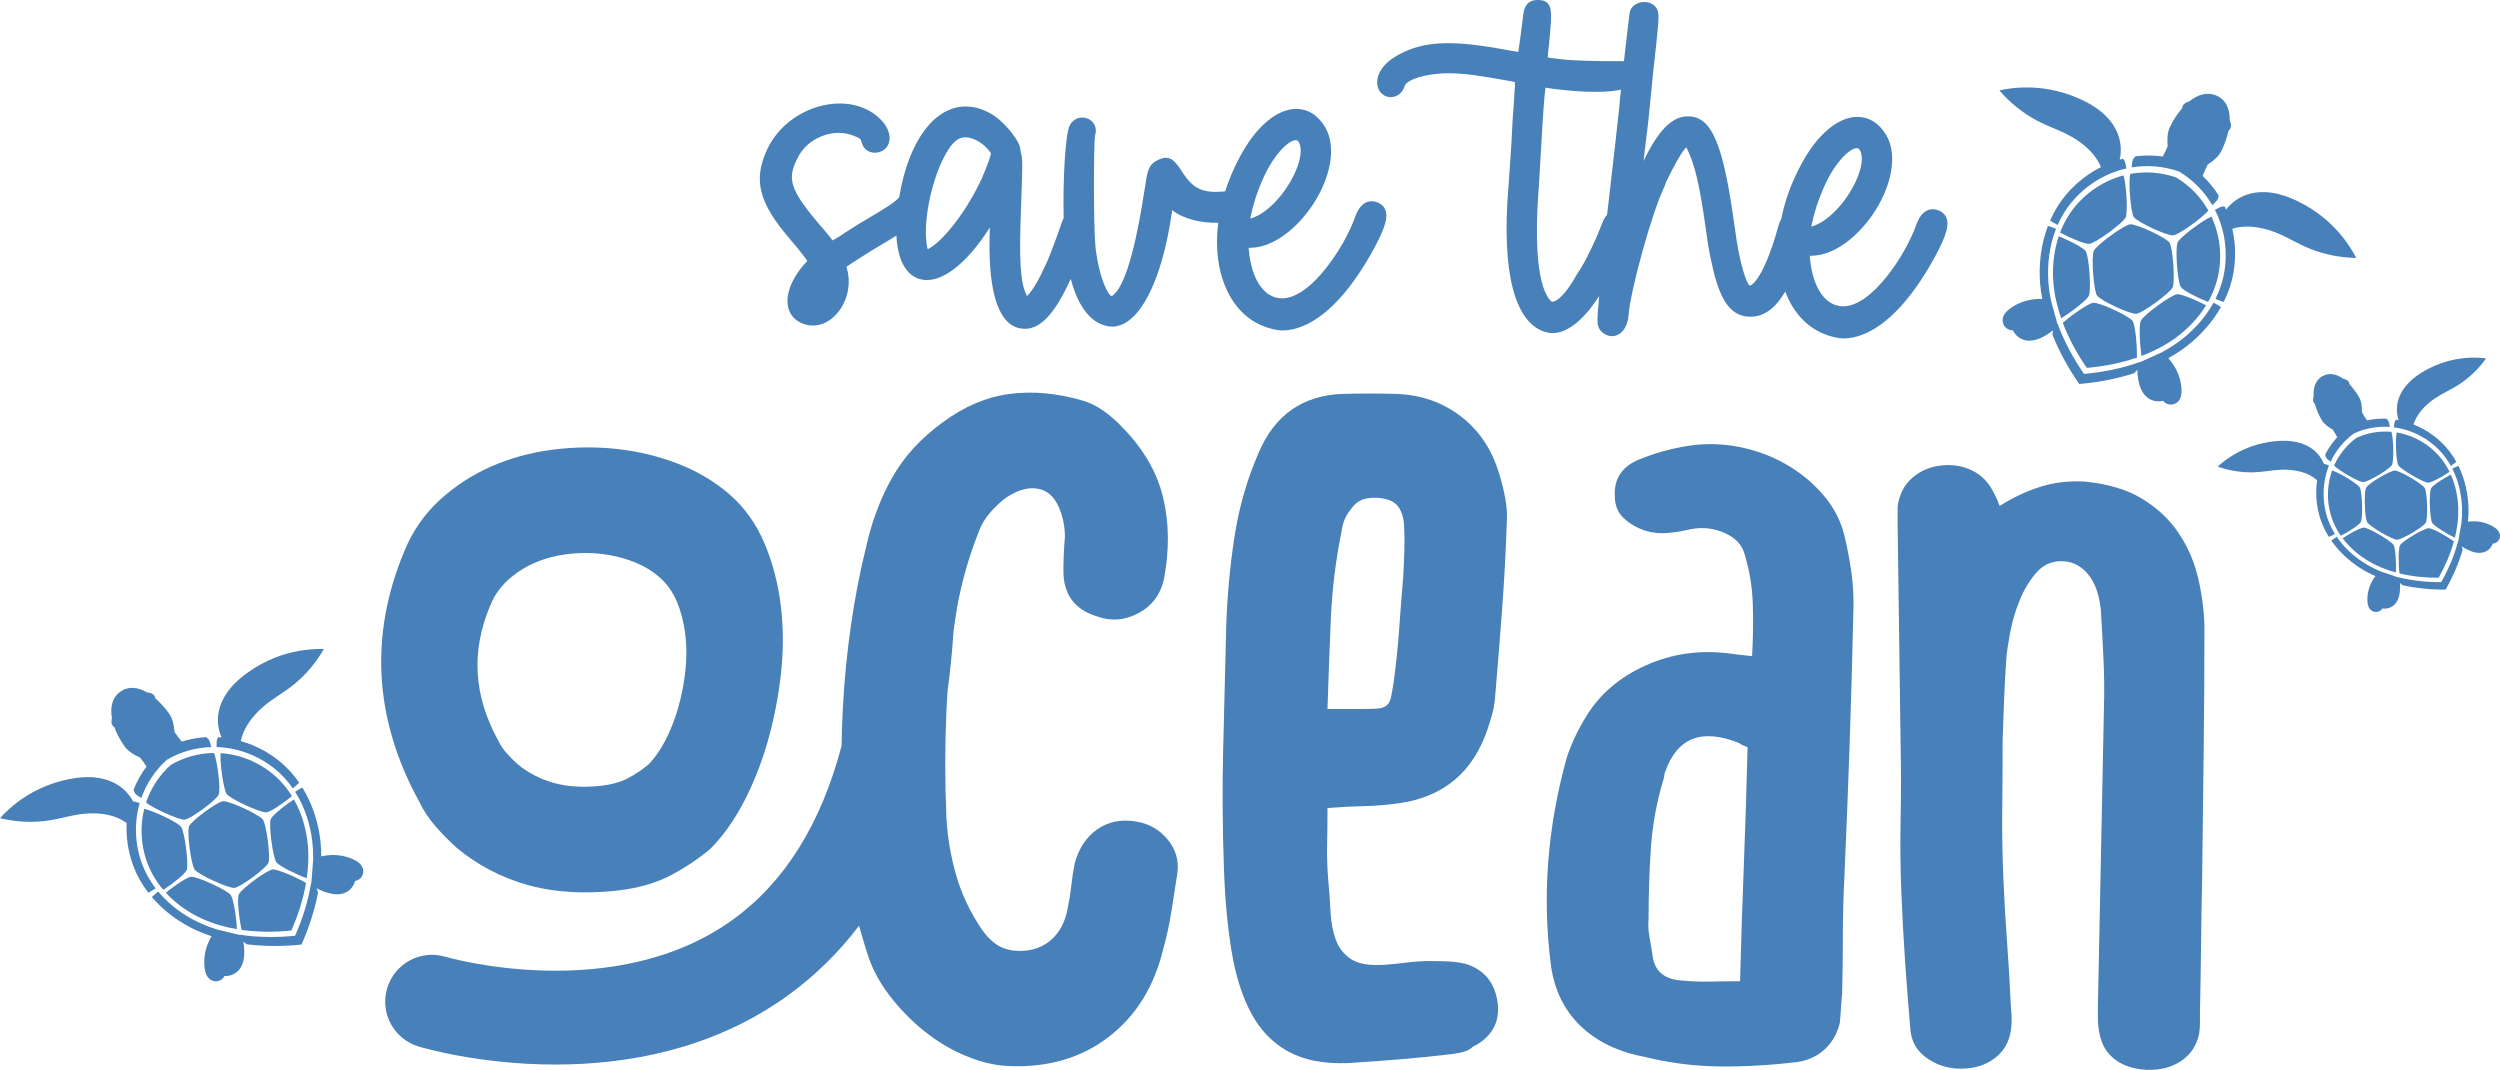 <svg xmlns="http://www.w3.org/2000/svg" id="Ebene_2" data-name="Ebene 2" viewBox="0 0 767.737 328.553"><defs><style>      .cls-1 {        fill: #4880b9;        stroke-width: 0px;      }    </style></defs><g id="Key_Visual_-_Save_the_Ocean_-_1" data-name="Key Visual - Save the Ocean - 1"><g id="Key_Visual_-_Save_the_Ocean_-_1_-_Prim&#xE4;r" data-name="Key Visual - Save the Ocean - 1 - Prim&#xE4;r"><path class="cls-1" d="M348.918,252.283c-4.607-.767-8.603.039-11.98,2.418-3.38,2.383-5.683,5.874-6.912,10.483-.46,2.303-.806,4.572-1.036,6.797-.231,2.227-.577,4.416-1.037,6.566-.77,4.606-2.65,8.102-5.644,10.481-2.994,2.383-6.72,3.342-11.173,2.88-2.153-.305-3.956-.996-5.414-2.072-1.462-1.074-2.804-2.457-4.032-4.148-3.686-5.373-6.376-11.019-8.063-16.932-1.693-5.911-2.69-11.866-2.996-17.855-.46-10.904-.46-21.692,0-32.369.092-2.121.226-4.234.366-6.345.796-5.841,1.407-11.88,1.804-18.143.322-2.402.668-4.8,1.055-7.19,1.382-7.832,3.607-15.666,6.681-23.498.766-2.15,1.957-4.148,3.57-5.991s3.261-3.377,4.953-4.606c3.993-2.61,7.563-3.418,10.713-2.42,3.146,1,5.334,3.956,6.566,8.869.461,1.843.691,3.766.691,5.76-.154,1.692-.27,3.42-.346,5.183-.079,1.767-.116,3.496-.116,5.183,0,7.067,3.301,11.675,9.907,13.823,4.453,1.692,8.79,1.424,13.016-.806,4.223-2.223,6.872-5.719,7.949-10.483,1.688-8.906,1.613-17.239-.23-24.995-1.844-7.754-5.99-14.936-12.441-21.54-1.692-1.843-3.61-3.532-5.759-5.069-2.153-1.534-4.302-2.61-6.451-3.226-7.833-2.303-15.32-2.994-22.462-2.074-7.142.923-14.017,3.841-20.619,8.754-6.76,4.917-11.944,10.597-15.55,17.049-3.611,6.451-6.26,13.516-7.949,21.195-1.843,7.372-3.38,15.286-4.607,23.729-1.231,8.45-2.074,17.012-2.534,25.689-.207,3.897-.334,7.795-.401,11.691-6.309,23.891-17.4,41.729-33.218,53.223-36.5,26.525-87.903,11.678-88.417,11.526-7.599-2.284-15.599,2.018-17.898,9.608-2.301,7.601,1.996,15.629,9.599,17.93,1.37.413,18.853,5.555,42.096,5.555,21.579,0,48.123-4.436,71.321-21.203,8.292-5.994,15.583-13.147,21.885-21.414.769,2.738,1.562,5.443,2.405,8.073,1.383,4.606,3.647,8.983,6.796,13.132,3.147,4.146,6.717,7.832,10.713,11.058,3.993,3.226,8.294,5.795,12.902,7.717,4.607,1.919,9.06,2.956,13.362,3.111,11.98.46,22.153-2.534,30.526-8.986,8.369-6.451,13.938-15.435,16.703-26.955,1.073-3.837,1.919-7.717,2.533-11.634.613-3.917,1.228-7.869,1.844-11.863.46-3.839-.577-7.257-3.111-10.254-2.533-2.994-5.723-4.799-9.56-5.412Z"></path><path class="cls-1" d="M460.421,145.615c-2.153-7.372-6.03-13.246-11.634-17.623-5.609-4.377-12.25-6.717-19.928-7.028-5.839-.151-11.369-.151-16.587,0-12.29.462-20.889,6.531-25.803,18.2-3.535,8.143-5.99,16.703-7.372,25.689-1.383,8.983-2.229,18.164-2.534,27.529-.31,12.44-.616,24.846-.921,37.206-.31,12.365-.231,24.766.23,37.206.306,9.217,1.073,17.589,2.304,25.112,1.227,7.527,3.225,13.903,5.989,19.123,2.765,5.222,6.567,9.176,11.404,11.863,4.838,2.686,11.019,3.878,18.546,3.571,4.913-.309,10.173-.691,15.78-1.152,5.605-.46,10.943-1,16.012-1.612,1.228-.156,2.42-.387,3.571-.691,1.152-.311,2.11-.847,2.88-1.614,2.61-1.231,4.607-2.956,5.99-5.183,1.382-2.225,1.919-4.874,1.612-7.949-.77-6.296-3.995-10.366-9.676-12.209-1.843-.462-3.726-.728-5.644-.808-1.922-.076-3.801-.115-5.644-.115-2.152,0-4.456.156-6.912.46-2.458.311-4.762.54-6.91.691-4.608.311-8.027-.266-10.253-1.726-2.227-1.458-3.801-3.457-4.723-5.991s-1.462-5.414-1.613-8.64c-.154-3.224-.385-6.449-.69-9.675-.31-3.686-.426-7.372-.346-11.058.076-3.688.115-7.374.115-11.06,3.838-.305,7.524-.497,11.059-.575,3.531-.076,6.987-.346,10.367-.808,14.129-1.843,23.42-9.595,27.876-23.267.46-1.383.881-2.765,1.267-4.148.381-1.383.651-2.763.806-4.146.767-9.061,1.498-18.161,2.189-27.3.691-9.137,1.188-18.315,1.498-27.532.151-2.303,0-4.723-.461-7.257-.461-2.532-1.076-5.028-1.843-7.486ZM431.277,168.768c-.079,2.69-.194,5.414-.346,8.18-.46,5.529-.886,10.982-1.267,16.357-.385,5.378-.961,10.906-1.727,16.586-.31,1.843-.576,3.306-.807,4.377-.23,1.076-.691,1.884-1.382,2.42-.691.54-1.613.845-2.765.92-1.152.08-2.728.117-4.722.117h-10.598c.307-9.677.652-18.967,1.037-27.877.381-8.906,1.497-17.889,3.34-26.955.151-1.227.461-2.379.923-3.455.46-1.074,1.073-2.074,1.843-2.994,1.227-1.843,2.8-2.956,4.723-3.342,1.919-.38,3.876-.344,5.874.117,1.994.46,3.416,1.383,4.262,2.763.843,1.383,1.343,2.997,1.497,4.84.151,2.612.191,5.263.116,7.946Z"></path><path class="cls-1" d="M566.394,164.423c-1.076-4.378-3.11-8.371-6.106-11.974-2.994-3.603-6.566-6.676-10.712-9.22-4.147-2.542-8.754-4.414-13.823-5.615-5.069-1.2-10.216-1.516-15.436-.954-5.529.708-10.827,2.049-15.896,4.027-5.99,2.119-8.833,6.006-8.524,11.657,0,2.685.843,4.873,2.534,6.569,1.688,1.695,3.917,3.041,6.681,4.027,2.303.71,4.643.954,7.026.741,2.38-.211,4.723-.598,7.027-1.165,3.686-.705,7.177-.318,10.482,1.165,3.301,1.485,5.335,3.639,6.106,6.465,1.533,5.086,2.379,10.278,2.534,15.576.151,5.298.076,10.563-.23,15.788-1.383-.139-2.614-.28-3.687-.423-1.076-.139-2.227-.282-3.456-.423-9.063-1.129-17.588.105-25.572,3.709-7.987,3.601-14.053,8.794-18.2,15.576-2.613,4.239-4.607,8.477-5.99,12.716-5.99,21.479-7.602,42.81-4.837,64.003,1.073,7.491,4.107,13.636,9.1,18.438,4.989,4.802,11.633,7.98,19.928,9.536,7.523,1.834,15.166,2.788,22.923,2.862,7.753.07,15.702-.391,23.845-1.377,3.376-.566,6.18-1.908,8.409-4.026,2.224-2.119,3.722-4.802,4.492-8.053.151-1.554.267-3.037.346-4.45.076-1.411.191-2.826.346-4.239.151-6.073.23-12.044.23-17.909,0-5.862.151-11.832.461-17.907.611-13.701,1.152-27.302,1.613-40.797.46-13.489.843-27.159,1.152-41.007.151-3.953-.039-7.875-.576-11.762-.54-3.884-1.267-7.735-2.189-11.55ZM535.524,265.725c-.461,11.728-.846,23.597-1.153,35.604-3.073,0-6.069.036-8.985.105-2.919.074-5.839-.031-8.754-.318-5.684-.28-8.754-3.037-9.216-8.264-.309-1.834-.615-3.637-.921-5.406-.309-1.765-.385-3.496-.23-5.192,0-7.344.23-14.55.691-21.615.46-7.064,1.764-14.201,3.916-21.405.151-.425.231-.813.231-1.167,0-.349.076-.668.23-.954,3.686-10.595,11.289-13.563,22.808-8.9.306.284.651.497,1.037.636.381.141.881.354,1.497.636-.31,12.433-.691,24.513-1.152,36.24Z"></path><path class="cls-1" d="M668.796,163.343c-2.843-4.108-6.566-7.542-11.173-10.305-4.607-2.76-10.446-4.478-17.509-5.153-4.607-.269-9.025.237-13.247,1.514-4.226,1.283-8.488,3.269-12.786,5.962-.616-1.617-1.152-2.829-1.613-3.637-1.537-3.366-3.84-5.791-6.912-7.275-3.073-1.48-6.45-1.952-10.136-1.414-3.38.538-6.22,1.887-8.524,4.04-2.304,2.156-3.686,4.986-4.147,8.488v5.456c.151,11.183.306,22.398.461,33.645.151,11.249.306,22.601.46,34.051.151,7.679.151,15.292,0,22.834-.154,7.546-.079,15.022.23,22.43.307,7.679.691,14.821,1.153,21.42.46,6.603.997,13.538,1.613,20.814.306,3.505,1.843,6.295,4.607,8.386,2.764,2.088,5.91,3.265,9.446,3.538,4.297.267,7.947-.576,10.943-2.526,2.994-1.955,4.874-4.616,5.644-7.982.306-1.482.46-2.93.46-4.345,0-1.414-.079-2.793-.23-4.142-.31-6.87-.691-13.368-1.152-19.501-.461-6.128-.846-12.761-1.153-19.904-.309-7.004-.425-14.076-.346-21.219.076-7.139.116-14.277.116-21.42.151-4.309.306-8.487.461-12.528.151-4.041.381-8.215.69-12.528.151-1.886.537-4.477,1.153-7.78.611-3.299,1.573-6.569,2.88-9.801,1.303-3.233,2.994-6.062,5.068-8.486,2.074-2.426,4.644-3.639,7.718-3.639,1.994,0,3.761.474,5.299,1.416,1.533.944,2.8,2.191,3.801,3.737.997,1.55,1.727,3.202,2.189,4.952.46,1.753.766,3.436.921,5.052.306,5.12.576,10.205.806,15.255.23,5.052.267,10.072.116,15.055-.31,15.494-.616,30.685-.921,45.569-.31,14.888-.616,30.009-.921,45.366v4.243c0,1.349.151,2.763.46,4.243.613,3.502,2.225,6.231,4.838,8.185,2.61,1.952,5.91,2.996,9.906,3.133,3.993.132,7.448-.777,10.367-2.729,2.916-1.954,4.759-4.749,5.529-8.386.151-1.076.231-2.122.231-3.133v-2.93c.151-7.139.266-14.177.345-21.117.076-6.936.191-14.044.346-21.32.151-12.796.307-25.593.461-38.394.151-12.797.23-25.593.23-38.394-.154-5.119-.846-10.169-2.073-15.155-1.231-4.982-3.266-9.531-6.106-13.641Z"></path><path class="cls-1" d="M133.819,253.842c2.003,2.294,4.159,4.481,6.471,6.551,6.315,5.257,13.6,9.076,21.651,11.354,5.403,1.527,11.377,2.292,17.85,2.292,3.131,0,6.378-.179,9.731-.538,6.196-.711,11.589-2.219,16.025-4.479,4.338-2.21,8.51-4.965,12.555-8.32,3.779-3.759,7.216-8.554,10.217-14.249,2.964-5.628,5.445-11.861,7.37-18.526,1.914-6.637,3.297-13.616,4.107-20.745.815-7.175.812-14.255,0-21.041v-.002c-.823-6.823-2.491-13.263-4.958-19.138-2.519-6.006-6.129-11.09-10.729-15.109-4.531-3.958-9.891-7.151-15.932-9.489-5.976-2.307-12.293-3.833-18.779-4.535-6.477-.698-13.117-.62-19.717.225-6.654.856-12.989,2.59-18.829,5.155-5.87,2.58-11.215,6.067-15.882,10.371-4.734,4.362-8.37,9.638-10.796,15.655-10.846,25.853-9.269,51.809,4.624,77.027,1.244,2.616,2.936,5.155,5.023,7.542ZM150.509,186.032c1.208-2.999,3.01-5.615,5.358-7.78,2.405-2.217,5.161-4.016,8.193-5.347,3.059-1.346,6.389-2.256,9.893-2.705,1.947-.251,3.895-.374,5.829-.374,1.586,0,3.161.082,4.719.251,3.433.372,6.778,1.18,9.941,2.4,3.1,1.199,5.84,2.828,8.145,4.842,2.249,1.968,4.021,4.468,5.265,7.432,1.296,3.092,2.176,6.49,2.608,10.098.439,3.645.439,7.454,0,11.321-.443,3.9-1.201,7.728-2.253,11.382-1.044,3.617-2.383,6.987-3.982,10.018-1.566,2.973-3.338,5.451-5.114,7.231-2.042,1.692-4.232,3.137-6.507,4.297-2.186,1.113-4.896,1.862-8.037,2.223-5.483.586-10.383.283-14.568-.901-4.163-1.177-7.931-3.152-11.133-5.814-1.193-1.072-2.336-2.23-3.396-3.446-.994-1.134-1.791-2.329-2.431-3.666-7.609-13.812-8.441-27.367-2.528-41.463Z"></path><path class="cls-1" d="M377.01,89.595c3.247,6.598,8.549,10.662,15.307,11.749.529.097.925.14,1.428.14.434,0,.951-.032,1.698-.091,8.43-1.041,17.081-8.789,25.015-22.405.002-.002.002-.004.004-.004,4.459-7.743,5.874-11.755,5.049-14.313-.35-1.089-1.113-1.906-2.305-2.441-1.331-.542-2.558-.566-3.649-.076-1.443.644-2.571,2.132-3.45,4.565-3.046,8.726-13.395,24.904-22.385,24.904h-.106c-5.492-.08-9.377-5.907-10.135-15.201l-.026-.328.186.002c.06,0,.123.002.184.002,8.206-.002,16.273-7.698,20.655-15.376,4.675-8.193,5.6-16.526,2.415-21.744-2.189-3.621-5.11-5.483-8.681-5.535h-.134c-5.935,0-12.375,5.447-17.254,14.596-1.907,3.517-3.428,7.119-4.573,10.717-6.853.692-9.768-.675-13.148-5.906-2.178-3.366-3.857-5.449-7.175-3.852-2.839,1.193-3.489,2.774-4.109,7.229-3.15,20.886-6.533,32.235-10.377,34.713h-.011c-.966,0-3.891-5.233-5.017-15.078-.64-6.272-.579-32.548-.11-34.324.678-2.096-.203-4.176-2.143-5.06-1.672-.761-4.135-.521-5.531,1.802-1.509,2.318-2.242,16.989-1.989,28.672-.234.494-.457,1.011-.653,1.573-1.091,3.265-3.204,9.022-3.872,10.44-.067.143-.08.102-.082.259-.048.175-.4,1.076-.942,2.128-1.778,4.073-3.889,7.666-5.432,9.301-.121.104-.22.186-.302.253-.056-.121-.123-.279-.207-.486-1.813-3.755-2.232-10.679-1.601-26.462.471-13.24.508-15.238.063-16.634-.108-.449-.216-1-.231-1.13.041-2.791-4.742-8.37-7.895-10.537-2.822-1.893-5.818-2.917-8.664-2.958-9.74-.166-17.688,10.379-20.616,27.449-.031.169-.046.324-.075.491-.059.056-.124.104-.182.163-1.739,1.69-3.353,2.742-12.378,8.067-.529.341-1.156.737-1.815,1.154-1.456.918-3.066,1.936-4.086,2.657-.756.467-1.484.869-2.016,1.149-.169-.248-.365-.527-.583-.806-.542-.698-2.178-2.668-3.597-4.274-9.314-11.017-9.722-14.102-6.397-20.518,3.087-5.959,10.811-8.992,16.893-6.616,2.303.851,2.463,1.229,2.619,2.057.544,2.32,2.67,3.628,5.056,3.115,1.722-.389,2.917-1.465,3.366-3.031.624-2.182-.361-4.894-2.562-7.065-3.932-3.984-9.874-5.654-16.282-4.6-7.979,1.318-15.048,6.495-18.453,13.518-4.505,9.547-2.798,16.532,6.769,27.681,2.804,3.28,4.781,5.833,5.455,6.836-.156.179-.38.421-.681.715-4.254,4.764-6.183,9.902-5.161,13.743.631,2.379,2.305,4.083,4.829,4.926.897.309,1.811.46,2.722.46,2.336,0,4.656-.996,6.631-2.899,3.809-3.669,5.313-9.625,3.753-14.789-.037-.136-.069-.248-.093-.344.89-.672,7.182-4.71,10.038-6.369,2.03-1.2,3.779-2.263,5.3-3.227.243,4.664,1.324,8.357,3.277,10.731,1.547,1.877,3.593,2.889,5.92,2.921h.125c7.691,0,15.454-9.854,19.38-16.152-.797,18.736,2.301,29.426,8.962,30.917.611.143,1.216.214,1.813.214,4.878,0,9.329-4.816,14.064-15.339,2.148,8.131,5.753,13.053,10.616,14.371.7.201,1.4.302,2.098.302,1.534,0,3.057-.486,4.546-1.456,6.266-4.073,11.431-16.725,13.823-33.871l.054-.484c3.565,2.903,9.555,4.099,14.159,3.907-.983,7.795-.059,15.183,2.896,21.188ZM397.915,43.057h.024c.277.004.674.076.972.694.849,1.605.678,4.254-.48,7.46-2.068,5.725-7.426,13.108-13.343,15.547-.298.145-.728.277-1.132.354l.065-.428c.806-3.889,2.011-7.65,3.593-11.202,3.059-7.341,7.871-12.425,10.301-12.425ZM294.727,42.487c.56-.216,1.1-.313,1.741-.313h.082c2.629.039,5.788,2.011,7.735,4.814.024.557-.467,2.392-2.778,7.81-4.34,9.467-11.511,18.956-16.308,21.59-.132.069-.233.117-.307.147-.104-.277-.251-.892-.408-2.253-1.186-11.036,4.766-29.467,10.243-31.794Z"></path><path class="cls-1" d="M592.773,81.434c4.457-7.741,5.872-11.755,5.049-14.313-.352-1.089-1.113-1.903-2.305-2.444-1.327-.536-2.554-.562-3.649-.071-1.443.644-2.571,2.132-3.45,4.563-3.048,8.726-13.4,24.904-22.385,24.904h-.106c-5.492-.08-9.377-5.907-10.135-15.201l-.026-.328.186.002c.06,0,.123.002.186.002,8.201,0,16.269-7.694,20.65-15.372,4.678-8.193,5.604-16.528,2.42-21.748-2.193-3.621-5.114-5.483-8.683-5.533h-.136c-5.933,0-12.373,5.445-17.252,14.594-3.02,5.569-5.084,11.351-6.18,16.996-.069.09-.151.153-.217.247-.21.402-.821,2.202-1.251,3.952-3.746,12.676-7.121,15.992-8.173,16.022-.881-.562-3.128-6.382-4.587-17.887-3.526-25.715-7-34.002-14.296-34.106h-.115c-4.788,0-9.12,4.353-13.59,13.732.162-1.409.354-3.036.57-4.863.804-6.155,1.461-12.821,1.607-14.551.311-3.625,1.018-10.075,1.642-15.765l.134-1.236c.823-8.169.884-9.115-.056-10.667-.966-1.361-2.804-2.009-4.69-1.653-1.754.333-3.074,1.45-3.463,3.031-.166,1.173-.968,7.959-1.757,14.981-.003.033-.007.072-.01.106-.603-.064-1.263-.081-1.989-.043-5.157.067-14.527-.223-16.468-.51l-1.906-.218c-1.387-.156-2.606-.294-3.048-.443,0-.171.026-.443.045-.674l.056-.724c.149-1.193.48-4.049.652-6.317.456-5.168.456-7.54-.726-8.852-.81-.897-1.988-1.033-3.031-1.048h-.102c-3.465,0-4.178,2.597-4.414,4.565-.404,3.528-1.169,9.234-1.512,11.377-.376-.054-.836-.13-1.268-.201l-1.253-.203c-16.755-3.206-25.378-3.048-32.946.601-4.954,2.316-7.825,5.643-7.877,9.128-.032,2.344,1.439,4.207,3.578,4.528,1.774.261,4.068-.687,4.853-3.379.616-1.862,6.026-3.891,13.667-3.921,5.034.073,9.405.717,19.144,2.482l1.08.248-.015,1.37c-.084.739-.136,1.748-.188,2.789-.045.925-.093,1.877-.169,2.66-.175,1.644-.536,7.4-.739,12.321l-.417,6.214c-.194,2.915-.363,5.449-.46,6.607-2.249,26.566,1.947,42.51,11.805,44.9.577.143,1.167.214,1.765.214,4.153,0,8.78-3.411,13.231-9.822.374-.544.728-1.067,1.042-1.533-.075,1.01-.167,2.062-.251,3.016-.121,1.365-.225,2.528-.229,3.025-.181,2.794.125,4.438,2.301,5.665.685.393,1.402.59,2.115.59.642,0,1.277-.16,1.882-.475,1.763-.923,2.947-3.036,3.174-5.671.512-7.663,7.156-31.673,10.919-39.492.175-.335.354-.843.4-1.05.205-.83,3.519-7.231,4.857-9.249.834-1.262,1.292-1.819,1.545-2.061.121.184.311.521.592,1.136,1.953,4.189,3.254,9.465,4.794,19.451,1.385,9.856,1.523,10.638,2.193,13.788,2.169,10.528,5.038,17.559,12.002,17.658h.149c4.134,0,7.649-2.525,10.703-7.744.326.859.677,1.702,1.076,2.514,3.247,6.598,8.549,10.662,15.307,11.749.529.097.933.14,1.441.14.439,0,.953-.032,1.687-.091,8.43-1.041,17.081-8.789,25.015-22.405.002-.002.002-.004.004-.004ZM570.224,45.507h.024c.277.004.674.076.974.696.849,1.605.678,4.254-.48,7.458-2.068,5.725-7.424,13.11-13.339,15.547-.302.147-.735.277-1.139.356l.067-.43c.806-3.891,2.011-7.653,3.595-11.202,3.055-7.341,7.866-12.425,10.297-12.425ZM497.256,33.069c-.391,3.906-1.802,16.184-2.832,25.151l-.681,5.913c-.07.528-.148,1.156-.231,1.838-.72.795-1.257,1.889-1.737,3.2-1.471,3.947-4.207,9.714-6.093,12.844l-1.603,2.543c-2.917,5.313-5.693,7.89-7.149,8.089-.3.035-.506-.026-.7-.225-3.833-3.941-5.127-16.504-3.645-35.392l.06-.957c.192-3.079.499-7.955.676-11.475.499-9.562,1.005-15.586,1.281-17.684.603.076,1.439.194,2.34.359,3.957.516,14.621,1.686,20.863.251-.198,1.714-.436,3.831-.55,5.544Z"></path><path class="cls-1" d="M669.167,52.675c4.185,2.496,7.729,6.077,10.23,10.332.866-.789,1.49-1.467,1.691-1.899.107-.232.191-.605.251-1.078-1.395-2.207-3.059-4.227-4.924-6.026.474-1.165.977-2.316,1.543-3.44,1.686-1.12,3.428-2.488,4.336-4.422.915-1.949,1.636-4.008,2.051-6.004.335-.237.591-.583.711-.976.115-.376.109-.782.031-1.168-.073-.357-.206-.699-.355-1.033.079-3.332-1.013-6.168-3.935-7.54-2.856-1.341-5.848-.404-8.486,1.72-.345.097-.688.213-1.004.383-.347.186-.663.441-.88.769-.187.284-.289.621-.302.96-1.494,1.697-2.795,3.733-3.786,5.844-.817,1.74-.825,4.068-.664,5.822-.439,1.072-.963,2.107-1.496,3.136-2.773-.365-5.594-.411-8.391-.052-.386.407-.662.756-.782,1.015-.194.417-.308,1.28-.354,2.39,4.882-.801,9.91-.364,14.515,1.267Z"></path><path class="cls-1" d="M682.053,94.286c-.626-.416-1.417-.874-2.292-1.339-2.694,4.916-6.657,9.146-11.203,12.362-1.531,1.083-3.125,2.056-4.768,2.93l-6.776,3.061c.003-.031.007-.052.009-.085-2.881,1.032-5.843,1.827-8.822,2.427-2.718.547-5.46.939-8.21,1.172-1.578-2.264-3.025-4.624-4.34-7.064-1.437-2.666-2.714-5.441-3.757-8.306-.024.023-.037.041-.061.064l-1.978-7.189c-.379-1.827-.65-3.68-.795-5.555-.429-5.545.29-11.29,2.345-16.498-.913-.366-1.772-.674-2.499-.891-2.125,5.608-2.861,11.753-2.401,17.691.124,1.601.386,3.177.667,4.748-3.451-.15-6.951.812-9.755,2.837-.575.415-1.125.874-1.564,1.43-.44.556-.766,1.216-.849,1.92-.102.875.192,1.789.787,2.439.595.65,1.48,1.025,2.361 1.0.719,1.551,2.205,2.724,3.88,3.065,1.069.217,2.187.109,3.237-.19,1.049-.3,2.036-.786,2.983-1.328.79-.453,1.501-1.027,2.241-1.559-.085.358-.155.793-.194,1.363,1.007,2.528,2.176,4.988,3.458,7.368,1.446,2.685,3.037,5.278,4.773,7.769,3.026-.255,6.045-.684,9.035-1.286,2.621-.528,5.229-1.194,7.79-2.021.44-.418.757-.771,1.003-1.087.063.922.076,1.848.235,2.758.188,1.075.443,2.145.883,3.144.44.999,1.071,1.928,1.921,2.612,1.333,1.072,3.183,1.465,4.837,1.028.543.694,1.396,1.135,2.276,1.178.88.043,1.773-.314,2.38-.953.489-.513.788-1.186.935-1.879.147-.694.149-1.41.101-2.117-.233-3.449-1.727-6.756-4.046-9.316,1.389-.787,2.769-1.592,4.081-2.519,4.873-3.446,9.135-7.953,12.092-13.184Z"></path><path class="cls-1" d="M660.982,71.263c-2.803-1.335-5.857-2.482-6.855-2.374-1.877.204-10.304,6.363-11.124,8.131-.82,1.768-.08,12.175.977,13.739,1.056,1.564,10.223,5.812,12.1,5.609,1.877-.204,10.304-6.363,11.124-8.131.82-1.768.08-12.175-.977-13.739-.495-.733-2.773-2.056-5.246-3.234Z"></path><path class="cls-1" d="M657.439,98.5c-.595,1.282-.37,7.108.202,10.809,3.552-1.336,6.962-3.066,10.09-5.278,3.846-2.72,7.247-6.21,9.736-10.248-.643-.346-1.337-.699-2.05-1.039-2.803-1.335-5.86-2.484-6.857-2.375-1.877.204-10.301,6.364-11.121,8.132Z"></path><path class="cls-1" d="M635.236,73.877c-1.006-.479-2.041-.933-3.004-1.314-1.512,4.49-2.022,9.33-1.659,14.02.296,3.83,1.146,7.566,2.392,11.159,3.2-1.939,7.893-5.595,8.495-6.892.82-1.767.08-12.175-.977-13.739-.495-.733-2.773-2.057-5.246-3.234Z"></path><path class="cls-1" d="M636.771,106.328c1.237,2.296,2.6,4.515,4.085,6.645,2.587-.219,5.167-.586,7.724-1.1,2.58-.519,5.143-1.196,7.648-2.057.11-3.729-.509-10.035-1.313-11.224-.495-.733-2.773-2.057-5.246-3.234-2.803-1.335-5.857-2.482-6.855-2.374-1.414.154-6.542,3.684-9.338,6.173.935,2.468,2.052,4.864,3.296,7.172Z"></path><path class="cls-1" d="M667.393,72.272c1.726-.187,8.978-5.402,10.779-7.618-2.364-4.188-5.792-7.711-9.867-10.141-4.482-1.587-9.392-1.971-14.134-1.108-.571,2.669.137,11.801,1.123,13.259,1.056,1.564,10.223,5.812,12.1,5.609Z"></path><path class="cls-1" d="M678.088,92.735c.94-1.667,1.726-3.42,2.325-5.244,2.263-6.893,1.707-14.573-1.289-20.983-2.742,1.164-9.634,6.308-10.372,7.898-.821,1.768-.083,12.174.974,13.738.705,1.043,5.011,3.277,8.361,4.591Z"></path><path class="cls-1" d="M635.197,66.26c-1.025,1.632-1.873,3.364-2.556,5.159,3.173,1.721,7.743,3.605,9.006,3.468,1.877-.204,10.304-6.363,11.125-8.131.728-1.569.227-9.939-.634-12.896-6.833,1.795-13.088,6.266-16.941,12.4Z"></path><path class="cls-1" d="M625.286,36.904c3.378,1.836,6.914,2.933,10.298,4.758,3.235,1.745,6.391,4.241,8.395,7.321.478.736.879,1.519,1.222,2.326-5.347,2.707-10.048,6.832-13.286,11.988-.89,1.417-1.667,2.897-2.335,4.425.626.421,1.427.889,2.318,1.364.598-1.355,1.29-2.669,2.08-3.927,4.29-6.831,11.383-11.726,19.049-13.438-.215-1.242-.468-2.201-.742-2.605-.077-.114-.2-.24-.352-.378-.33.085-.652.207-.98.302.551-2.545.408-5.239-.493-7.683-.948-2.574-2.661-4.826-4.724-6.635-2.063-1.809-4.469-3.193-6.97-4.318-2.893-1.301-5.937-2.273-9.053-2.865-5.183-.985-10.563-.911-15.717.216,3.164,3.704,7.012,6.822,11.291,9.148Z"></path><path class="cls-1" d="M683.601,64.366c-.132-.303-.239-.618-.38-.916-.271-.045-.504-.062-.674-.044-.468.051-1.318.449-2.353,1.049,3.595,6.998,4.363,15.594,1.843,23.27-.461,1.404-1.027,2.768-1.683,4.087.93.372,1.808.687,2.54.9.742-1.479,1.379-3.01,1.896-4.588,1.898-5.785,2.072-12.037.74-17.881.84-.251,1.696-.442,2.567-.544,3.65-.426,7.587.408,10.995,1.782,3.566,1.438,6.668,3.458,10.238,4.884,4.524,1.807,9.381,2.776,14.251,2.845-2.424-4.685-5.804-8.872-9.872-12.231-2.447-2.02-5.138-3.741-7.988-5.136-2.464-1.206-5.065-2.173-7.775-2.605-2.709-.432-5.536-.312-8.122.603-2.454.868-4.619,2.477-6.224,4.524Z"></path><path class="cls-1" d="M34.229,221.55c-.004.383.065.773.244,1.111.155.293.394.538.678.708.747,2.071,1.874,4.137,3.211,5.974,1.102,1.513,3.085,2.613,4.657,3.298.709.877,1.346,1.811,1.975,2.748-1.613,2.195-2.975,4.582-3.981,7.137.166.52.334.92.5,1.145.265.36.947.863,1.873,1.424,1.606-4.543,4.34-8.629,7.892-11.794,4.094-2.401,8.812-3.746,13.618-3.884-.267-1.11-.553-1.96-.827-2.334-.148-.2-.427-.447-.803-.721-2.538.156-5.042.628-7.453,1.376-.772-.951-1.518-1.921-2.212-2.931-.165-1.964-.515-4.093-1.74-5.776-1.234-1.695-2.654-3.276-4.162-4.567-.046-.397-.221-.778-.499-1.065-.267-.274-.617-.46-.983-.574-.339-.105-.693-.152-1.047-.182-2.806-1.631-5.74-2.029-8.283-.179-2.485,1.809-3.089,4.802-2.513,8.05-.079.34-.14.688-.144,1.037Z"></path><path class="cls-1" d="M110.263,264.993c-.523-.45-1.133-.788-1.759-1.079-3.054-1.42-6.577-1.697-9.85-.918-.02-1.554-.06-3.11-.236-4.665-.655-5.777-2.502-11.528-5.579-16.507-.649.339-1.411.799-2.218,1.328,2.932,4.606,4.683,9.973,5.295,15.362.206,1.815.288,3.632.264,5.445l-.567,7.219c-.026-.017-.041-.031-.068-.048-.471,2.943-1.182,5.844-2.068,8.668-.808,2.576-1.761,5.1-2.853,7.557-2.673.284-5.366.413-8.066.39-2.949-.025-5.917-.237-8.852-.69.009.031.017.051.026.082l-7.064-1.684c-1.737-.534-3.446-1.172-5.114-1.928-4.934-2.236-9.5-5.544-12.982-9.742-.74.608-1.406,1.196-1.932,1.715,3.789,4.445,8.689,7.957,13.973,10.351,1.425.645,2.893,1.161,4.365,1.658-1.747,2.875-2.568,6.315-2.155,9.657.084.685.218,1.37.486,2.006.268.636.678,1.224,1.241,1.625.698.499,1.617.676,2.451.473.834-.203,1.569-.782,1.961-1.546,1.662.113,3.36-.604,4.436-1.874.687-.811,1.12-1.816,1.356-2.852.237-1.036.285-2.107.265-3.169-.015-.887-.172-1.762-.279-2.643.266.24.604.504,1.072.805,2.631.326,5.278.482,7.912.505,2.97.025,5.93-.116,8.871-.429,1.201-2.702,2.252-5.48,3.141-8.315.779-2.485,1.434-5.023,1.931-7.597-.15-.571-.304-1.007-.457-1.366.817.379,1.614.802,2.465,1.093,1.005.345,2.039.628,3.098.722,1.058.093,2.147-.01,3.13-.414,1.54-.635,2.745-2.03,3.147-3.646.847-.138,1.625-.659,2.074-1.39.45-.731.563-1.66.303-2.479-.209-.657-.643-1.229-1.165-1.679Z"></path><path class="cls-1" d="M87.233,238.76c.982,1.052,1.881,2.176,2.698,3.354.754-.62,1.435-1.221,1.96-1.746-.915-1.327-1.923-2.589-3.026-3.771-4.047-4.335-9.302-7.415-14.915-9.021.18-.835.418-1.656.74-2.447,1.349-3.315,3.908-6.284,6.681-8.548,2.9-2.369,6.08-4.069,8.972-6.448,3.664-3.013,6.77-6.704,9.114-10.829-5.136-.129-10.296.792-15.071,2.688-2.872,1.14-5.603,2.63-8.131,4.407-2.186,1.537-4.232,3.304-5.871,5.414-1.639,2.11-2.863,4.579-3.296,7.215-.411,2.502-.053,5.104.941,7.435-.32-.03-.639-.086-.96-.105-.165.21-.29.401-.353.554-.176.424-.235,1.336-.208,2.501,7.659.216,15.356,3.593,20.726,9.345Z"></path><path class="cls-1" d="M45.424,269.193c-3.818-6.867-4.668-15.218-2.531-22.564-.85-.292-1.504-.449-2.02-.52-1.024-1.91-2.498-3.578-4.292-4.794-2.212-1.499-4.847-2.309-7.506-2.569-2.659-.261-5.349.01-7.967.54-3.029.613-5.988,1.572-8.791,2.872-4.661,2.163-8.877,5.277-12.316,9.093,4.607,1.135,9.422,1.418,14.13.83,3.716-.464,7.137-1.604,10.851-2.08,3.55-.456,7.465-.272,10.8,1.028,1.103.43,2.126,1.033,3.094,1.714-.27,5.953,1.049,12.044,3.992,17.337.791,1.424,1.69,2.783,2.681,4.069.653-.337,1.429-.802,2.252-1.338-.876-1.146-1.673-2.353-2.376-3.617Z"></path><path class="cls-1" d="M57.324,267.21c.706-1.698-.596-11.78-1.72-13.309-.998-1.357-8.376-4.857-11.304-5.51-1.675,6.675-.793,14.111,2.635,20.278.912,1.641,1.992,3.177,3.204,4.602,2.958-1.9,6.71-4.917,7.186-6.06Z"></path><path class="cls-1" d="M72.758,285.345c-.153-3.64-1.072-9.362-1.897-10.483-1.124-1.53-10.354-5.781-12.184-5.612-.858.079-3.057,1.402-5.223,2.96-.88.634-1.753,1.304-2.531,1.948,3.124,3.397,7.015,6.103,11.189,7.994,3.407,1.544,6.995,2.571,10.646,3.194Z"></path><path class="cls-1" d="M82.43,264.969c.706-1.698-.596-11.78-1.72-13.309-1.124-1.53-10.354-5.782-12.185-5.613-.858.079-3.057,1.402-5.222,2.96-2.454,1.766-4.867,3.834-5.242,4.736-.707,1.698.597,11.78,1.72,13.309,1.124,1.529,10.354,5.781,12.185,5.612,1.831-.169,9.757-5.999,10.464-7.697Z"></path><path class="cls-1" d="M94.438,258.62c-.517-4.558-1.901-9.098-4.179-13.118-.597.386-1.224.812-1.849,1.262-2.455,1.766-4.87,3.837-5.245,4.739-.707,1.698.598,11.778,1.723,13.307.815,1.109,5.893,3.651,9.321,4.898.526-3.658.65-7.38.229-11.089Z"></path><path class="cls-1" d="M44.864,246.442c2.01,1.74,10.138,5.42,11.844,5.262,1.831-.169,9.758-5.999,10.464-7.697.65-1.56-.399-10.197-1.445-12.774-4.683.053-9.3,1.326-13.286,3.664-3.458,3.081-6.089,7.092-7.577,11.544Z"></path><path class="cls-1" d="M81.873,286.124c2.54.022,5.073-.102,7.587-.368,1.027-2.311,1.925-4.685,2.685-7.109.767-2.445,1.392-4.951,1.832-7.493-3.13-1.843-8.803-4.274-10.196-4.146-.858.079-3.057,1.402-5.223,2.96-2.454,1.766-4.866,3.834-5.242,4.736-.532,1.279.075,7.313.887,10.867,2.545.36,5.115.53,7.668.552Z"></path><path class="cls-1" d="M81.813,249.464c1.22-.113,5.148-2.74,7.842-4.983-.982-1.585-2.109-3.078-3.385-4.445-4.822-5.165-11.638-8.294-18.514-8.745-.293,2.886.864,11.182,1.875,12.558,1.124,1.53,10.352,5.783,12.183,5.615Z"></path><path class="cls-1" d="M715.46,160.958c-2.477-5.709-2.501-12.358-.247-17.984-.647-.296-1.151-.47-1.552-.567-.659-1.584-1.692-3.014-3.012-4.111-1.628-1.353-3.642-2.195-5.718-2.607-2.076-.412-4.217-.406-6.323-.192-2.435.248-4.843.775-7.153,1.583-3.841,1.344-7.406,3.471-10.413,6.215,3.543,1.251,7.317,1.847,11.074,1.748,2.965-.078,5.75-.711,8.715-.799,2.834-.085,5.906.364,8.434,1.647.836.425,1.596.979,2.306,1.591-.673,4.672-.105,9.576,1.804,13.976.514,1.184,1.117,2.325,1.798,3.416.541-.215,1.188-.521,1.879-.88-.602-.971-1.136-1.984-1.593-3.036Z"></path><path class="cls-1" d="M766.899,162.67c-.377-.396-.833-.709-1.303-.987-2.297-1.356-5.053-1.846-7.693-1.486.105-1.227.194-2.456.175-3.696-.069-4.605-1.079-9.281-3.119-13.445-.538.218-1.174.521-1.852.876,1.954,3.858,2.919,8.225,2.984,12.52.022,1.447-.054,2.885-.214,4.312l-1.006,5.648c-.019-.015-.03-.027-.05-.043-.599,2.284-1.384,4.515-2.301,6.673-.837,1.968-1.783,3.884-2.834,5.736-2.129.017-4.262-.09-6.389-.318-2.323-.248-4.646-.645-6.924-1.23.004.025.01.042.014.066l-5.439-1.875c-1.328-.555-2.625-1.19-3.882-1.915-3.717-2.144-7.06-5.106-9.478-8.685-.631.422-1.202.834-1.657,1.202,2.643,3.797,6.233,6.946,10.213,9.242,1.073.62,2.19,1.14,3.313,1.645-1.6,2.131-2.514,4.779-2.447,7.446.014.547.066,1.096.228,1.618.162.522.44,1.018.852,1.378.512.447,1.223.658,1.896.563.673-.096,1.297-.495,1.665-1.067,1.301.218,2.695-.216,3.642-1.134.604-.586,1.023-1.344,1.29-2.143.267-.799.387-1.639.455-2.478.056-.7.001-1.403-.015-2.105.191.211.437.445.783.718,2.049.46,4.123.79,6.197,1.011,2.34.25,4.683.368,7.026.349,1.157-2.037,2.2-4.146,3.12-6.31.807-1.899,1.52-3.849,2.111-5.839-.074-.462-.161-.818-.255-1.113.614.362,1.21.758,1.858,1.054.766.349,1.559.653,2.386.809.827.156,1.694.159,2.5-.084,1.263-.381,2.32-1.388,2.763-2.63.679-.043,1.332-.394,1.742-.936.411-.541.573-1.265.431-1.93-.114-.535-.411-1.019-.788-1.415Z"></path><path class="cls-1" d="M721.183,117.111c-.189-.237-.451-.41-.73-.528-.259-.109-.535-.174-.812-.225-2.086-1.503-4.368-2.044-6.515-.783-2.099,1.234-2.807,3.546-2.605,6.152-.088.262-.164.53-.194.806-.033.302-.009.614.106.894.099.243.269.455.479.611.429,1.69,1.158,3.406,2.069,4.957.751,1.278,2.229,2.299,3.416,2.961.491.746.921,1.532,1.344,2.319-1.441,1.605-2.7,3.382-3.691,5.318.091.422.193.751.305.94.181.305.68.754,1.367,1.268,1.619-3.456,4.09-6.466,7.135-8.686,3.413-1.576,7.237-2.27,11.036-2.007-.125-.895-.284-1.588-.471-1.904-.101-.17-.302-.386-.577-.63-2.013-.074-4.024.104-5.982.507-.535-.81-1.048-1.632-1.517-2.482.022-1.561-.089-3.267-.924-4.688-.842-1.432-1.838-2.788-2.927-3.923-.006-.316-.114-.63-.311-.878Z"></path><path class="cls-1" d="M724.995,160.316c.689-1.284.443-9.332-.325-10.625-.681-1.147-6.227-4.478-8.484-5.22-1.837,5.132-1.718,11.063.506,16.19.592,1.364,1.324,2.659,2.169,3.876,2.479-1.269,5.67-3.356,6.134-4.221Z"></path><path class="cls-1" d="M723.65,134.467c-2.964,2.161-5.35,5.118-6.868,8.513,1.45,1.527,7.572,5.058,8.928,5.066,1.456.01,8.157-3.973,8.846-5.257.633-1.18.476-8.069-.15-10.181-3.696-.321-7.434.325-10.757,1.859Z"></path><path class="cls-1" d="M727.611,172.465c2.567,1.48,5.315,2.568,8.146,3.342.161-2.882-.12-7.463-.683-8.411-.768-1.293-7.714-5.36-9.171-5.368-.682-.004-2.518.868-4.346,1.929-.743.431-1.483.892-2.146,1.339,2.199,2.92,5.057,5.355,8.2,7.169Z"></path><path class="cls-1" d="M744.959,160.494c.689-1.283.442-9.332-.325-10.625-.768-1.293-7.714-5.36-9.171-5.368-.682-.004-2.518.869-4.346,1.929-2.072,1.202-4.133,2.645-4.499,3.327-.689,1.284-.442,9.332.325,10.625.768,1.293,7.714,5.36,9.17,5.368,1.456.009,8.157-3.973,8.846-5.257Z"></path><path class="cls-1" d="M745.675,148.224c.971.006,4.27-1.761,6.567-3.321-.651-1.325-1.424-2.589-2.324-3.766-3.401-4.445-8.532-7.439-13.917-8.328-.455,2.253-.185,8.882.505,10.045.768,1.293,7.712,5.36,9.169,5.369Z"></path><path class="cls-1" d="M754.918,156.421c-.055-3.634-.793-7.32-2.278-10.665-.501.258-1.028.546-1.556.852-2.072,1.202-4.136,2.647-4.501,3.329-.689,1.284-.441,9.331.327,10.624.557.938,4.363,3.334,6.968,4.584.698-2.842,1.084-5.768,1.04-8.723Z"></path><path class="cls-1" d="M742.881,177.128c2.001.214,4.007.313,6.01.298.989-1.742,1.88-3.544,2.667-5.396.794-1.868,1.481-3.794,2.025-5.765-2.325-1.696-6.609-4.05-7.717-4.057-.683-.004-2.518.869-4.346,1.929-2.071,1.201-4.133,2.646-4.499,3.327-.518.967-.508,5.77-.142,8.636,1.978.48,3.991.814,6.002,1.029Z"></path><path class="cls-1" d="M750.776,140.207c.693.905,1.314,1.86,1.867,2.852.642-.43,1.225-.851,1.68-1.224-.618-1.116-1.315-2.19-2.094-3.207-2.854-3.731-6.758-6.566-11.058-8.267.207-.644.458-1.273.773-1.872,1.32-2.509,3.568-4.651,5.928-6.221,2.47-1.643,5.108-2.736,7.573-4.387,3.122-2.092,5.857-4.76,8.024-7.83-4.039-.499-8.178-.173-12.089.951-2.352.677-4.621,1.64-6.751,2.845-1.842,1.043-3.592,2.277-5.048,3.813-1.456,1.537-2.612,3.388-3.158,5.433-.518,1.94-.437,4.019.166,5.933-.25-.048-.497-.117-.749-.157-.146.153-.259.293-.322.41-.172.32-.288,1.034-.358,1.955,6.021.763,11.827,4.023,15.615,8.973Z"></path></g></g></svg>